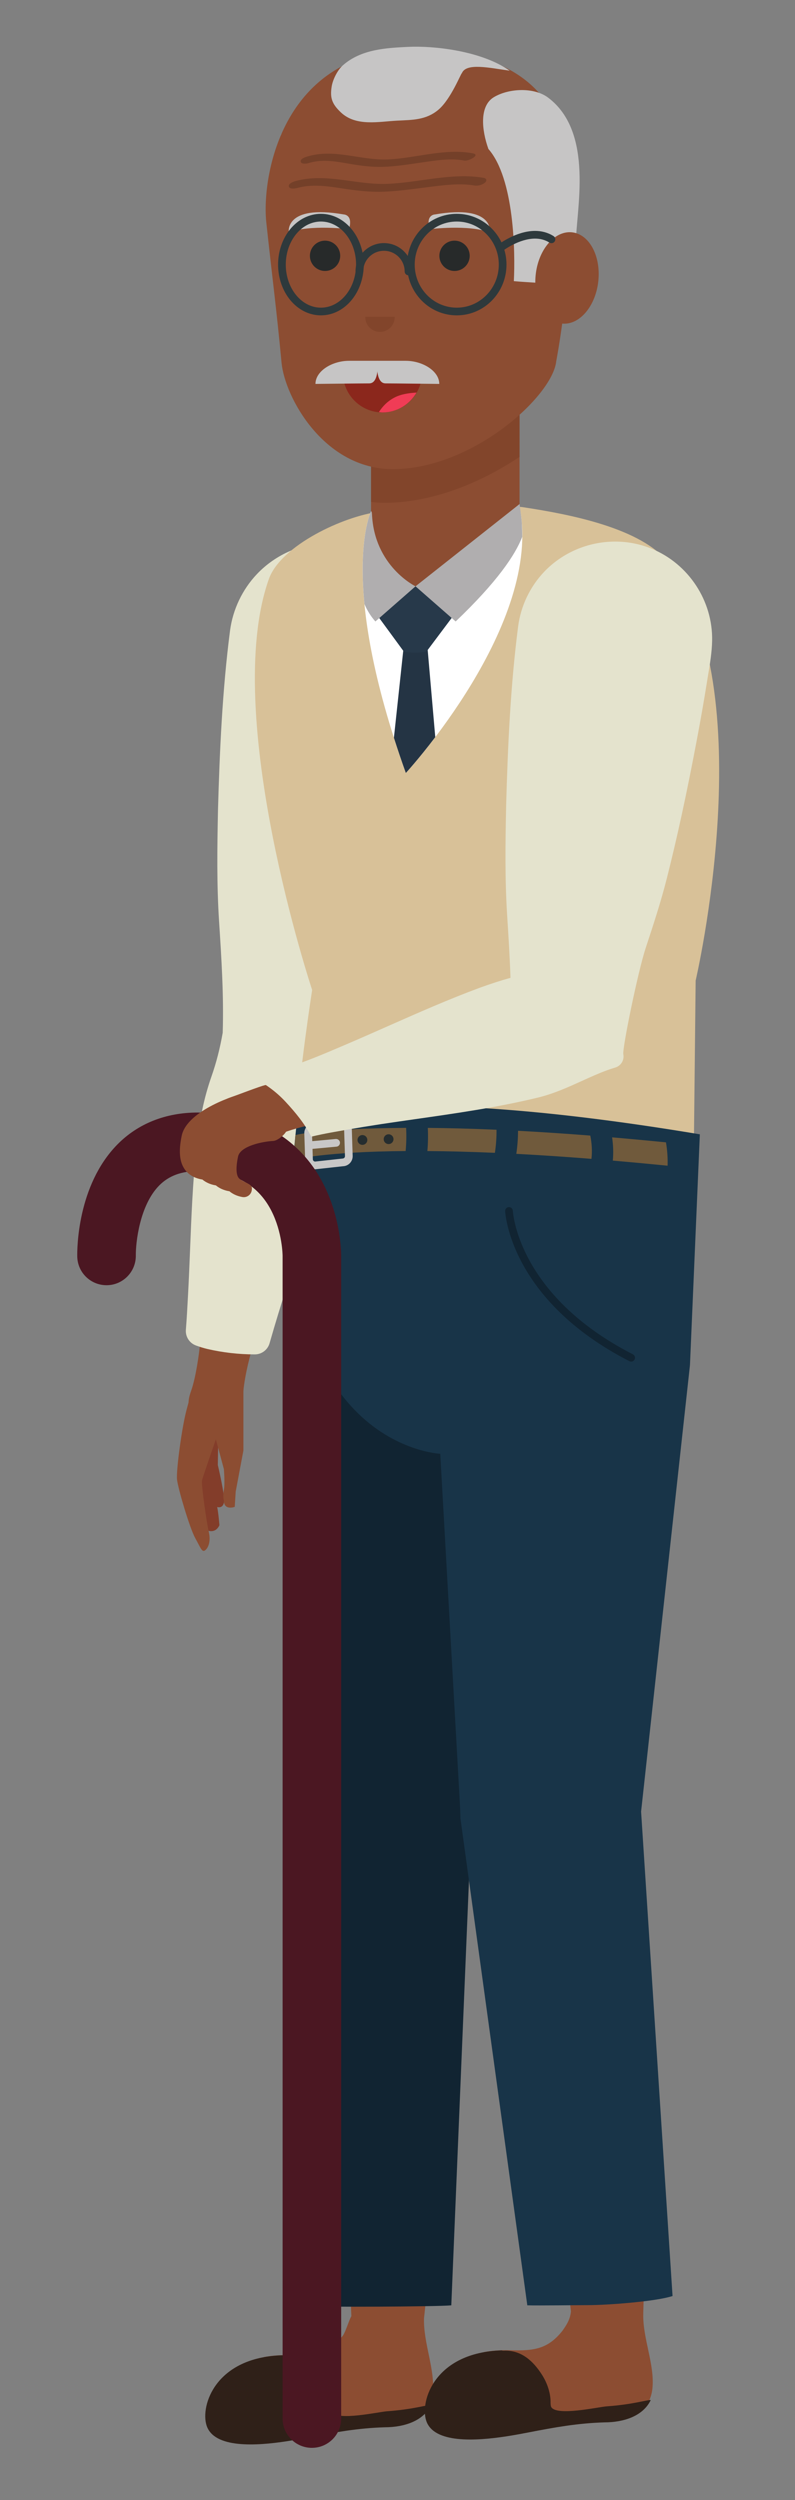 <?xml version="1.0" encoding="UTF-8" standalone="no"?>
<svg
   xmlns:dc="http://purl.org/dc/elements/1.1/"
   xmlns:cc="http://creativecommons.org/ns#"
   xmlns:rdf="http://www.w3.org/1999/02/22-rdf-syntax-ns#"
   xmlns:svg="http://www.w3.org/2000/svg"
   xmlns="http://www.w3.org/2000/svg"
   xmlns:sodipodi="http://sodipodi.sourceforge.net/DTD/sodipodi-0.dtd"
   xmlns:inkscape="http://www.inkscape.org/namespaces/inkscape"
   version="1.1"
   id="svg10781"
   xml:space="preserve"
   width="900"
   height="2829.333"
   viewBox="0 0 900 2829.333"
   sodipodi:docname="08. oudere man.svg"
   inkscape:version="1.0.1 (c497b03c, 2020-09-10)"><rect x="0" y="0" width="900" height="2829.333" fill="#808080" stroke="none"/><defs
     id="defs10785" /><sodipodi:namedview
     pagecolor="#ffffff"
     bordercolor="#666666"
     borderopacity="1"
     objecttolerance="10"
     gridtolerance="10"
     guidetolerance="10"
     inkscape:pageopacity="0"
     inkscape:pageshadow="2"
     inkscape:window-width="1771"
     inkscape:window-height="1229"
     id="namedview10783"
     showgrid="false"
     inkscape:zoom="0.25191929"
     inkscape:cx="1414.6666"
     inkscape:cy="1414.6666"
     inkscape:window-x="0"
     inkscape:window-y="23"
     inkscape:window-maximized="0"
     inkscape:current-layer="g10789" /><g
     id="g10789"
     inkscape:groupmode="layer"
     inkscape:label="ink_ext_XXXXXX"
     transform="matrix(1.333,0,0,-1.333,0,2829.333)"><g
       id="g10791"
       transform="matrix(0.127,0,0,0.127,-665.619,-187.073)"><path
         d="m 8076.52,2687.6 v 0 l 17.93,170.4 -511.09,15.7 7.42,-171.2 c -17.46,-30.2 -36.76,-100.8 -56.25,-129.3 -96.37,-122.4 -189.3,-136.2 -347.58,-131.4 -68,2.1 -128.12,-3 -182.11,-13.1 94.69,-6.9 191.8,-54.7 263.36,-123.1 l 40.78,-1.2 -1.36,-42.1 c 24.37,-30.5 43.83,-63.6 56.13,-98 32.42,-91.6 24.92,-182.3 153.75,-192.9 93.24,-7.8 179.1,-7.1 272.11,7.5 62.89,9.9 128.94,8.9 194.34,10.1 81.75,32.7 141.64,95.5 151.6,199.8 15.82,157.4 -64.1,335.4 -59.03,498.8"
         style="fill:#8c4d32;fill-opacity:1;fill-rule:nonzero;stroke:none"
         id="path10889" /><path
         d="m 7829.88,2066.8 c -55.93,-3.9 -333.43,-66.8 -370.86,-5.1 -5.23,8.7 -4.76,31.3 -4.76,37.4 -0.63,61.4 -23.71,125.7 -56.33,177.2 -59.14,93.3 -139.53,168.2 -258.13,162.5 -4.49,-0.2 -8.16,0.8 -11.44,2.2 -446.52,-13 -548.56,-337 -505.86,-469.4 49.77,-154.5 331.09,-136.7 535.43,-105.4 60.82,9.3 115.08,19.7 154.06,27.3 169.92,32.9 323.4,60.9 503.4,66.2 129.18,0.5 257.74,42.1 309.06,149.4 -29.41,0.6 -122.07,-30.1 -294.57,-42.3"
         style="fill:#2f2018;fill-opacity:1;fill-rule:nonzero;stroke:none"
         id="path10891" /><path
         d="m 9542.73,2720.4 h -0.15 l 4.88,170.8 -508.63,15.8 20.27,-172.3 c -5.15,-59.6 -36.64,-100.4 -56.01,-128.8 -96.37,-122.3 -189.34,-136.1 -347.58,-131.3 -68.01,2.1 -128.17,-3 -182.23,-13.1 94.69,-6.9 191.84,-54.7 263.36,-123.1 l 40.78,-1.2 -1.29,-42 c 24.38,-30.6 43.87,-63.7 56.06,-98.2 32.42,-91.5 25.04,-182.2 153.75,-192.9 93.24,-7.7 179.18,-7 272.11,7.7 63,9.8 129.02,8.8 194.45,10 81.64,32.7 141.56,95.4 151.64,199.8 15.66,157.5 -66.52,335.5 -61.41,498.8"
         style="fill:#8c4d32;fill-opacity:1;fill-rule:nonzero;stroke:none"
         id="path10893" /><path
         d="m 9298.32,2099.6 c -55.82,-4 -333.44,-66.8 -370.86,-5.1 -5.19,8.6 -4.65,31.4 -4.65,37.4 -0.7,61.4 -23.71,125.6 -56.36,177.2 -59.11,93.3 -139.54,168.2 -258.09,162.6 -4.53,-0.3 -8.28,0.6 -11.52,2.1 -446.57,-13.1 -548.52,-337 -505.9,-469.3 49.88,-154.5 331.09,-136.8 535.43,-105.6 60.82,9.4 115.19,19.8 154.06,27.4 170.04,32.9 323.4,60.9 503.4,66.2 129.3,0.4 257.73,42 309.06,149.4 -29.34,0.6 -121.99,-30.1 -294.57,-42.3"
         style="fill:#2f2018;fill-opacity:1;fill-rule:nonzero;stroke:none"
         id="path10895" /><path
         d="m 6881.6,13958.1 c -50.66,-391.6 -68.4,-789.2 -79.69,-1183.5 -5.19,-248.6 -9.1,-494.7 7,-743.1 16.56,-255 32.73,-507 24.06,-762.6 0.78,5.5 1.76,11 2.73,16.5 -19.1,-113.8 -44.76,-219.6 -82.93,-328.8 -54.37,-155.3 -80.19,-306.3 -97.73,-469.4 -32.81,-318.6 -36.33,-638.8 -53.52,-958.3 -7.57,-142.8 -14.14,-288.1 -35.66,-429.7 -9.14,-59.9 -19.96,-119.4 -36.13,-177.8 -8.28,-29.9 -21.92,-59.8 -26.02,-90.6 -16.17,-118.3 90.39,-221.9 208.32,-202.4 108.05,17.9 146.76,108.6 152.11,206.3 6.72,123.7 36.64,245 70.04,363.6 41.45,146.6 85.9,292.1 132.85,436.9 96.76,298.4 198.4,596.6 266.41,903.3 35.97,162.4 21.25,325.2 38.67,489.2 11.68,109.2 40.04,221.3 66.17,327.7 78.75,320.5 205.39,626.7 286.37,946.7 76.68,303.1 140.78,610.2 198.79,917.4 23.79,125.7 46.17,251.8 66.36,378.2 14.11,90.2 33.33,183.2 35.08,274.9 4.34,233.3 -139.14,451.9 -355,540.9 -217.77,89.8 -474.22,34.5 -636.09,-136.4 -82.74,-87.3 -136.33,-199.9 -152.19,-319"
         style="fill:#8c4d32;fill-opacity:1;fill-rule:nonzero;stroke:none"
         id="path10897" /><path
         d="m 7709.14,14508.6 c -81.05,33.5 -167.11,50.4 -255.66,50.4 -187.19,0 -367.35,-77 -494.42,-211.1 -97.15,-102.5 -160.86,-236.2 -179.53,-376.6 -52.42,-404.8 -69.61,-813 -80.55,-1194.5 -5.54,-264.5 -8.86,-503.6 7.23,-751.9 15.67,-242.9 31.95,-493.9 24.14,-743.1 -18.71,-106.4 -42.58,-199.1 -74.76,-291.2 -50.55,-144.3 -81.21,-291.6 -102.86,-492.9 -22.81,-221.1 -31.79,-445 -40.43,-661.6 -4.1,-100.6 -8.12,-201.2 -13.47,-301.7 l -0.55,-9.2 c -3.98,-76 -8.12,-152.6 -14.18,-228.9 -3.67,-46.1 23.91,-89.1 67.35,-104.9 20.19,-7.3 47.18,-16.6 77.38,-23.6 104.06,-23.9 207.34,-35.7 315.82,-36 h 0.27 c 45.9,0 86.33,30.4 98.91,74.6 38.51,134.6 79.22,268.2 121.13,397.1 l 35.35,108.7 c 85,260.5 172.74,529.8 233.6,804 24.06,108.8 27.38,215.1 30.47,317.8 1.83,63.3 3.71,123 10.03,182.8 10.43,97.2 35.67,199.9 60.12,299.1 l 3.71,14.9 c 39.3,160.1 92.39,321 143.64,476.6 50.19,152.2 102.1,309.6 142.57,469.5 69.26,273.9 132.89,567.4 200.12,923.5 26.13,138.2 47.93,262.8 66.84,381.2 2.93,18.6 6.05,37.2 9.18,55.8 12.65,75.3 25.74,153.1 27.18,233.2 5.28,276.3 -163,532.6 -418.63,638"
         style="fill:#e4e3cd;fill-opacity:1;fill-rule:nonzero;stroke:none"
         id="path10899" /><path
         d="m 6622.58,7957.4 c 0,0 55.74,-30.1 85.78,32.1 0,0 -6.45,83.6 -15.04,122.3 0,0 34.92,-13.1 45.04,27.8 10.19,41 -40.74,253 -40.74,253 l 4.29,246.6 -40.74,46.9 -124.33,-126.3 -23.6,-218.7 109.34,-383.7"
         style="fill:#833d2a;fill-opacity:1;fill-rule:nonzero;stroke:none"
         id="path10901" /><path
         d="m 6738.16,8155.5 c 0,0 -8.28,26.9 0,69.9 8.36,43 0,139.9 0,139.9 l -53.43,198.8 c 0,0 -86.21,-247.2 -92.62,-274.2 -6.45,-26.8 32.15,-290.3 45.12,-344.1 12.85,-53.8 2.03,-99.4 -21.06,-120.9 -23.01,-21.5 -30.51,8 -69.1,77.9 -38.59,69.9 -115.74,333.4 -122.19,392.6 -6.4,59.1 32.15,349.2 64.3,467.8 32.19,118.7 77.19,290.4 77.19,290.4 l 302.38,-91.4 v -473.3 l -51.48,-274.3 -6.41,-102.1 c 0,0 -72.7,-26.9 -72.7,43"
         style="fill:#8c4d32;fill-opacity:1;fill-rule:nonzero;stroke:none"
         id="path10903" /><path
         d="m 7226.72,10686.7 c 6.8,270.1 101.76,881.3 101.76,881.3 0,0 -611.18,1839.7 -289.53,2746.8 80.11,225.7 502.03,421.6 739.8,450.3 114.84,13.8 347.19,0 462.93,0 h 1.56 c 124.73,3.7 375.04,48.5 498.4,29.7 295.55,-45 795.24,-137.1 973.36,-377.1 630.4,-849.1 178.05,-2786.8 178.05,-2786.8 l -12.42,-1151.6 c 0,0 -2672.82,-539.7 -2653.91,207.4"
         style="fill:#d8c198;fill-opacity:1;fill-rule:nonzero;stroke:none"
         id="path10905" /><path
         d="m 7722.42,15623.7 v -825.1 c 0,-316.8 53.28,-573.8 327.39,-573.8 269.52,0 657.73,248.3 665.23,557.9 l 0.39,0.2 v 840.8 h -993.01"
         style="fill:#8c4d32;fill-opacity:1;fill-rule:nonzero;stroke:none"
         id="path10907" /><path
         d="m 7819.21,14824.6 c -62.33,0 -96.79,6 -96.79,6 v 238.8 c 46.38,-11 95.28,-16.9 146.64,-16.9 317.17,0 635.43,172.8 846.25,361.9 l -0.15,-283.1 c -405.46,-268.6 -739.04,-306.7 -895.95,-306.7"
         style="fill:#82452b;fill-opacity:1;fill-rule:nonzero;stroke:none"
         id="path10909" /><g
         id="g10911"
         transform="scale(1.097)"><path
           d="m 7350.13,16275.4 c -854.56,24.6 -978.71,-776.2 -949.19,-1051.7 37.38,-348.9 60.31,-509.7 92.99,-855.8 20.04,-212.3 259.37,-648.9 678.04,-648.9 486.26,0 975.32,445.8 996.44,657.9 0,0 74.97,386.9 74.33,734.6 -0.53,300 160.74,1133.6 -892.61,1163.9"
           style="fill:#8c4d32;fill-opacity:1;fill-rule:nonzero;stroke:none"
           id="path10913" /></g><g
         id="g10915"
         transform="scale(1.08)"><path
           d="m 7910.85,16237.3 c -90.14,-54.1 -76.36,-202.1 -33.85,-320.7 160.43,-182.9 166.83,-640.9 157.43,-818.2 107.87,-9.3 219.65,-11.7 327.59,-28.6 7.96,92.3 57.3,173.8 57.12,268.6 -0.4,193.1 115.76,680.3 -173.06,896.5 -86.92,65.1 -243.19,57.7 -335.23,2.4"
           style="fill:#c6c5c5;fill-opacity:1;fill-rule:nonzero;stroke:none"
           id="path10917" /></g><path
         d="m 7533.71,15696.7 c 0,-147.9 118.63,-267.9 265,-267.9 146.45,0 265.16,120 265.16,267.9 h -530.16"
         style="fill:#8b271c;fill-opacity:1;fill-rule:nonzero;stroke:none"
         id="path10919" /><path
         d="m 7876.37,15526.9 c -46.29,-25 -76.02,-56.9 -101.6,-95.7 8.04,-0.7 15.74,-2.4 23.94,-2.4 97.31,0 181.64,53.6 227.74,132.7 -52.35,-2.9 -106.02,-10.7 -150.08,-34.6"
         style="fill:#f03c56;fill-opacity:1;fill-rule:nonzero;stroke:none"
         id="path10921" /><g
         id="g10923"
         transform="scale(1.017)"><path
           d="m 7390.52,16200.4 c 0,-55 -44.66,-99.7 -99.69,-99.7 -55,0 -99.66,44.7 -99.66,99.7 0,55 44.66,99.6 99.66,99.6 55.03,0 99.69,-44.6 99.69,-99.6"
           style="fill:#272a2a;fill-opacity:1;fill-rule:nonzero;stroke:none"
           id="path10925" /></g><g
         id="g10927"
         transform="scale(1.017)"><path
           d="m 8241.98,16200.4 c 0,-55 -44.67,-99.7 -99.73,-99.7 -55.11,0 -99.74,44.7 -99.74,99.7 0,55 44.63,99.6 99.74,99.6 55.06,0 99.73,-44.6 99.73,-99.6"
           style="fill:#272a2a;fill-opacity:1;fill-rule:nonzero;stroke:none"
           id="path10929" /></g><g
         id="g10931"
         transform="scale(1.032)"><path
           d="m 7862.83,16137.4 c 0,0 253.32,32 390.27,-21.5 0,0 31.19,184.1 -356.59,116.9 0,0 -61.68,-1.3 -33.68,-95.4"
           style="fill:#c6c5c5;fill-opacity:1;fill-rule:nonzero;stroke:none"
           id="path10933" /></g><g
         id="g10935"
         transform="scale(1.032)"><path
           d="m 7340,16137.4 c 0,0 -253.17,32 -390.15,-21.5 0,0 -31.23,184.1 356.58,116.9 0,0 61.68,-1.3 33.57,-95.4"
           style="fill:#c6c5c5;fill-opacity:1;fill-rule:nonzero;stroke:none"
           id="path10937" /></g><path
         d="m 7782.03,15967.1 c -54.14,0 -98.2,44 -98.2,98.4 0,0.9 0.19,1.8 0.19,2.7 h 196.14 c 0,-0.9 0.27,-1.8 0.27,-2.7 0,-54.4 -44.02,-98.4 -98.4,-98.4"
         style="fill:#82452b;fill-opacity:1;fill-rule:nonzero;stroke:none"
         id="path10939" /><g
         id="g10941"
         transform="scale(1.021)"><path
           d="m 9052.55,15975.8 c -15.92,-165.2 -120.89,-291.8 -234.56,-282.9 -113.51,8.9 -192.57,150.1 -176.61,315.3 15.84,165.2 120.86,291.8 234.47,282.9 113.51,-9 192.54,-150 176.7,-315.3"
           style="fill:#8c4d32;fill-opacity:1;fill-rule:nonzero;stroke:none"
           id="path10943" /></g><g
         id="g10945"
         transform="scale(1.045)"><path
           d="m 6917.39,16200.2 c 94.63,26.1 190.43,12.2 285.74,-2.6 90.11,-13.9 178.53,-24.7 269.88,-21.1 93.8,3.6 186.94,17.4 279.97,29 96.05,12 201.75,27.2 298.16,10.5 22.29,-3.8 49.87,3.6 67.25,18.1 15.09,12.5 11.03,27.7 -8.33,31 -202.75,34.9 -414.62,-30.8 -617.29,-38.6 -198.94,-7.6 -389.02,72.2 -587.16,17.6 -12.33,-3.4 -46.75,-15.7 -41.65,-34.7 5.05,-18.9 41.1,-12.6 53.43,-9.2"
           style="fill:#744029;fill-opacity:1;fill-rule:nonzero;stroke:none"
           id="path10947" /></g><g
         id="g10949"
         transform="scale(1.055)"><path
           d="m 6923.73,16204.3 c 81.41,25.3 162.55,12.5 244.73,-1.9 75.78,-13.2 150.09,-24.3 227.24,-21.9 80.87,2.5 161.13,15.6 241.06,27.1 87.81,12.7 186.15,29.8 274.49,12.6 26.1,-5.1 104.08,36 54.79,45.6 -175.11,34.2 -360.28,-29.6 -535.15,-38.1 -176.13,-8.6 -342.83,71.8 -518.08,17.4 -11.39,-3.5 -43.57,-14.3 -38.76,-32.2 4.64,-17.4 38.35,-12.1 49.68,-8.6"
           style="fill:#744029;fill-opacity:1;fill-rule:nonzero;stroke:none"
           id="path10951" /></g><path
         d="m 8954.06,9077.1 c -186.21,6.1 -372.42,18.3 -555.31,50.5 -263.2,46.3 -515.35,129.4 -739.61,278.8 -139.49,92.9 -256.41,205.6 -373.75,319.5 -9.65,-31.8 -18.01,-64.3 -24.02,-97.8 -8.52,-46.3 -13.21,-97.4 -14.26,-143.1 l -58.28,-3369.9 -3.01,-59.7 101.91,-3285.7 c 89.15,-7.2 872.9,-4.3 971.29,5.2 l 134.26,3227 560.78,3075.2"
         style="fill:#112432;fill-opacity:1;fill-rule:nonzero;stroke:none"
         id="path10953" /><path
         d="m 9855,9060.2 c -38.55,-1 -76.48,-1.7 -112.62,-0.9 -157.07,3.4 -314.14,8.2 -471.25,11 -290.35,5.2 -585.43,6.8 -872.38,57.3 -86.02,15.1 -170.74,34.7 -253.83,58.7 l 173.24,-3089.2 2.07,-67.3 447.04,-3254.9 c 65.78,-2.2 343.39,1.3 405.35,1.3 128.94,0 450.31,23.5 565.93,60.9 L 9528.2,6075.4 9855,9060.2"
         style="fill:#183448;fill-opacity:1;fill-rule:nonzero;stroke:none"
         id="path10955" /><path
         d="m 7226.72,10686.7 c 0,0 477.66,286.2 2694.37,-83.7 L 9855,9060.2 8185.27,8467.4 c 0,0 -1217.03,51.4 -958.55,2219.3"
         style="fill:#183448;fill-opacity:1;fill-rule:nonzero;stroke:none"
         id="path10957" /><path
         d="m 8619.1,10089.6 c 0.13,-2.8 7.17,-150.8 114.83,-349.8 107.58,-199.1 316.12,-448.6 716.1,-653.4 12.65,-6.4 28.15,-1.4 34.63,11.2 6.48,12.7 1.48,28.2 -11.17,34.6 -391.28,200.5 -591.21,441.7 -694.3,632 -51.5,95.2 -78.7,177.8 -93.01,236.3 -7.16,29.2 -11.09,52.4 -13.23,68.2 -1.07,7.8 -1.69,13.8 -2.03,17.7 -0.18,2 -0.28,3.5 -0.34,4.4 l -0.06,0.9 -0.01,0.2 -5.93,-0.3 5.93,0.3 v 0 l -5.93,-0.3 5.93,0.3 c -0.63,14.2 -12.66,25.2 -26.85,24.5 -14.2,-0.6 -25.19,-12.6 -24.56,-26.8"
         style="fill:#112432;fill-opacity:1;fill-rule:nonzero;stroke:none"
         id="path10959" /><path
         d="m 7956.91,10646.2 c -557.3,-3.8 -725.31,-44.2 -740.03,-48.1 l -13.52,-163.9 c 3.48,0.9 213.59,53 750.27,57.1 4.96,51.6 5.94,103.2 3.28,154.9"
         style="fill:#705a3c;fill-opacity:1;fill-rule:nonzero;stroke:none"
         id="path10961" /><path
         d="m 8561.37,10633.6 c -171.49,7.5 -324.18,11.3 -459.42,12.4 2.54,-51.7 1.57,-103.3 -2.85,-154.8 132.54,-1 282.62,-4.6 451.45,-11.9 7.61,50.6 11.48,102.7 10.82,154.3"
         style="fill:#705a3c;fill-opacity:1;fill-rule:nonzero;stroke:none"
         id="path10963" /><path
         d="m 9694.61,10549.4 c -125.43,12.4 -245.74,23.6 -360.23,33.3 7.5,-51.6 9.57,-103.6 4.68,-155.4 116.21,-10 238.56,-21.4 366.37,-34.1 1.64,52.2 -2.15,104.5 -10.82,156.2"
         style="fill:#705a3c;fill-opacity:1;fill-rule:nonzero;stroke:none"
         id="path10965" /><path
         d="m 9188.52,10594.6 c -174.14,13.6 -335.51,24.2 -483.25,32 -0.07,-51.6 -4.06,-103.3 -11.48,-154.2 152.89,-8 320.59,-19 502.54,-33.4 5.74,51.5 2.5,103.7 -7.81,155.6"
         style="fill:#705a3c;fill-opacity:1;fill-rule:nonzero;stroke:none"
         id="path10967" /><path
         d="m 7697.34,10568.3 c 1.68,-18 -11.56,-34 -29.68,-35.6 -18.05,-1.7 -33.91,11.6 -35.59,29.6 -1.64,18.1 11.6,34.1 29.65,35.7 18.12,1.6 34.1,-11.7 35.62,-29.7"
         style="fill:#252d2f;fill-opacity:1;fill-rule:nonzero;stroke:none"
         id="path10969" /><path
         d="m 7872.38,10573.5 c 1.64,-18 -11.6,-34 -29.61,-35.6 -18.12,-1.7 -34.02,11.6 -35.7,29.6 -1.64,18.1 11.6,34.1 29.65,35.7 18.12,1.7 34.1,-11.6 35.66,-29.7"
         style="fill:#252d2f;fill-opacity:1;fill-rule:nonzero;stroke:none"
         id="path10971" /><path
         d="m 7548.01,10457.2 c 0.27,-8.6 -6.45,-15.9 -17.15,-16.3 l -182.34,-20 c -8.36,0.1 -15.2,6.8 -15.39,15.1 l -2.23,69.7 160.27,14.8 c 14.22,1.3 24.57,13.9 23.32,28.1 -1.36,14.1 -13.86,24.1 -27.97,23.2 l -157.26,-14.6 -1.8,53.2 c -0.27,8.7 6.56,15.9 17.19,16.4 l 181.6,20 c 8.67,0.3 15.9,-6.5 16.21,-15.2 z m -25.28,240.9 -0.07,-0.1 -181.72,-19.9 c -36.96,-1.2 -66.06,-32.3 -64.89,-69.3 l 5.63,-174.4 c 1.17,-37 32.27,-66.2 69.18,-64.9 h 0.98 l 182.69,20.1 c 37.03,1.2 66.1,32.2 64.92,69.2 l -5.54,174.5 c -1.29,36.9 -32.19,66 -71.18,64.8"
         style="fill:#c8c7c7;fill-opacity:1;fill-rule:nonzero;stroke:none"
         id="path10973" /><path
         d="m 9438.75,8194.7 v 0 -0.9 z"
         style="fill:#4f2e2d;fill-opacity:1;fill-rule:nonzero;stroke:none"
         id="path10975" /><path
         d="m 8715.43,14799.4 c 0,0 -632.58,-556.3 -695.7,-545.8 -320.9,53.1 -297.31,514.8 -297.31,514.8 0,0 -227.34,-466.6 232.58,-1749.9 0,0 919.92,997.1 760.43,1780.9"
         style="fill:#ffffff;fill-opacity:1;fill-rule:nonzero;stroke:none"
         id="path10977" /><path
         d="m 8151.84,13258.3 -51.64,593.1 h -160.9 l -64.03,-597.4 c 23.99,-75.2 50.39,-153.7 79.73,-235.5 0,0 84.06,91.3 196.84,239.8"
         style="fill:#243444;fill-opacity:1;fill-rule:nonzero;stroke:none"
         id="path10979" /><path
         d="m 7735.47,14161.6 111.56,118.8 c 51.06,-28.5 113.44,-13 172.7,-14.5 62.46,-1.6 121.75,-18.5 172.65,14.8 l 111.57,-119.1 c 13.04,-13.7 13.04,-36.4 0,-50.2 l -208.25,-277.9 c -12.93,-13.8 -143.63,-13.8 -156.64,0 l -203.59,277.9 c -12.97,13.8 -12.97,36.5 0,50.2"
         style="fill:#27394a;fill-opacity:1;fill-rule:nonzero;stroke:none"
         id="path10981" /><path
         d="m 8019.73,14266.4 268.43,-235.1 c 278.4,265.6 399.03,445.9 445.2,566 0,0 -0.86,71.5 -3.59,104.3 -2.74,32.8 -14.34,114.8 -14.34,114.8 l -695.7,-550"
         style="fill:#b0aeaf;fill-opacity:1;fill-rule:nonzero;stroke:none"
         id="path10983" /><path
         d="m 7728.55,14750.4 c -0.5,11.2 -2.73,16.8 -6.13,18 0,-0.1 -87.11,-179.5 -44.14,-620.7 17.93,-41.9 41.8,-81.3 73.09,-116.4 l 268.36,235.1 c 0,0 -276.68,133.7 -291.18,484"
         style="fill:#b0aeaf;fill-opacity:1;fill-rule:nonzero;stroke:none"
         id="path10985" /><g
         id="g10987"
         transform="scale(1.028)"><path
           d="m 7439.56,15969.9 h -25.03 c 0.01,-78.6 -26.58,-149.4 -68.51,-199.8 -20.95,-25.2 -45.67,-45.3 -72.72,-59 -27.09,-13.8 -56.45,-21.3 -87.39,-21.3 -30.93,0 -60.28,7.5 -87.34,21.3 -40.56,20.6 -75.9,55.6 -101.07,100.4 -25.18,44.9 -40.1,99.4 -40.1,158.4 -0.03,78.6 26.56,149.3 68.47,199.7 20.95,25.2 45.66,45.3 72.7,59.1 27.06,13.7 56.41,21.2 87.34,21.2 30.94,0 60.3,-7.5 87.39,-21.2 40.57,-20.6 75.93,-55.6 101.12,-100.5 25.18,-44.8 40.11,-99.3 40.11,-158.3 h 25.03 25.02 c -0.02,89.9 -30.2,171.7 -80.07,231.7 -24.94,30 -54.88,54.6 -88.52,71.7 -33.61,17.1 -70.98,26.7 -110.08,26.7 -39.1,0 -76.44,-9.6 -110.05,-26.7 -50.45,-25.7 -92.53,-68.1 -122.02,-120.6 -29.5,-52.5 -46.49,-115.4 -46.5,-182.8 0.03,-89.9 30.18,-171.7 80.03,-231.8 24.94,-30 54.86,-54.5 88.49,-71.6 33.61,-17.2 70.95,-26.7 110.05,-26.7 39.1,0 76.47,9.5 110.08,26.7 50.47,25.6 92.56,68 122.08,120.5 29.5,52.6 46.51,115.5 46.51,182.9 h -25.02"
           style="fill:#2e393c;fill-opacity:1;fill-rule:nonzero;stroke:none"
           id="path10989" /></g><g
         id="g10991"
         transform="scale(1.028)"><path
           d="m 8368.04,15969.9 h -25.03 c -0.01,-77.6 -30.7,-147.6 -80.26,-198.3 -49.6,-50.6 -117.69,-81.8 -193.13,-81.8 -75.48,0 -143.62,31.2 -193.26,81.8 -49.6,50.7 -80.3,120.7 -80.31,198.3 0.01,77.6 30.71,147.5 80.31,198.2 49.64,50.7 117.78,81.8 193.26,81.8 75.44,0 143.53,-31.1 193.13,-81.8 49.57,-50.7 80.25,-120.6 80.26,-198.2 h 25.03 25.03 c 0.01,90.9 -36.09,173.5 -94.53,233.2 -58.39,59.8 -139.5,96.9 -228.92,96.9 -89.46,0 -170.63,-37.1 -229.04,-96.9 -58.48,-59.7 -94.6,-142.3 -94.59,-233.2 -0.01,-91 36.11,-173.6 94.59,-233.3 58.41,-59.7 139.58,-96.9 229.04,-96.8 89.42,-0.1 170.53,37.1 228.92,96.8 58.45,59.8 94.54,142.4 94.53,233.3 h -25.03"
           style="fill:#2e393c;fill-opacity:1;fill-rule:nonzero;stroke:none"
           id="path10993" /></g><g
         id="g10995"
         transform="scale(1.016)"><path
           d="m 7549.19,16113.4 c 0.01,37.6 15.18,71.4 39.87,96.1 24.73,24.6 58.64,39.8 96.42,39.8 37.8,0 71.76,-15.2 96.52,-39.8 24.73,-24.7 39.92,-58.6 39.93,-96.1 0,-14 11.34,-25.4 25.33,-25.4 13.98,0 25.31,11.4 25.31,25.4 0.01,51.4 -20.99,98.2 -54.81,131.9 -33.79,33.8 -80.7,54.7 -132.28,54.7 -51.56,0 -98.46,-20.9 -132.21,-54.7 -33.77,-33.7 -54.73,-80.5 -54.72,-131.9 0,-14 11.33,-25.4 25.32,-25.4 13.98,0 25.32,11.4 25.32,25.4"
           style="fill:#2e393c;fill-opacity:1;fill-rule:nonzero;stroke:none"
           id="path10997" /></g><g
         id="g10999"
         transform="scale(1.021)"><path
           d="m 8426.17,16169.2 h -0.01 0.01 v 0 h -0.01 0.01 c 0.81,0.6 27.74,21.2 67.63,41.2 39.86,20.1 92.66,39.3 143.98,39.2 32.52,-0.1 64.21,-7.3 94.11,-26.1 11.76,-7.5 27.31,-4 34.75,7.8 7.43,11.7 3.93,27.3 -7.84,34.7 -38.86,24.6 -80.96,34 -121.02,34 -64.54,-0.2 -124.4,-23.2 -168.68,-45.6 -44.25,-22.5 -72.94,-44.7 -73.81,-45.4 -10.99,-8.5 -12.99,-24.4 -4.46,-35.3 8.53,-11 24.36,-13 35.34,-4.5"
           style="fill:#2e393c;fill-opacity:1;fill-rule:nonzero;stroke:none"
           id="path11001" /></g><path
         d="m 7575.66,15773.9 c -114.88,0 -224.96,-69.1 -224.96,-154.5 0,0 310,3.5 359.53,3.5 70.28,0 55.24,151 55.24,151 h -189.81"
         style="fill:#c6c5c5;fill-opacity:1;fill-rule:nonzero;stroke:none"
         id="path11003" /><path
         d="m 7953.63,15773.9 c 114.89,0 225,-69.1 225,-154.5 0,0 -310.04,3.5 -359.57,3.5 -70.23,0 -55.27,151 -55.27,151 h 189.84"
         style="fill:#c6c5c5;fill-opacity:1;fill-rule:nonzero;stroke:none"
         id="path11005" /><g
         id="g11007"
         transform="scale(1.061)"><path
           d="m 6714.24,16300 c -2.83,-6.4 -5.04,-12.1 -6.14,-16.5 1.88,5.9 4.16,10.9 6.14,16.5"
           style="fill:#e5e4e4;fill-opacity:1;fill-rule:nonzero;stroke:none"
           id="path11009" /></g><g
         id="g11011"
         transform="scale(1.097)"><path
           d="m 7884.85,16147 c -173.59,122.1 -464.91,153 -620.73,145.1 -127.97,-6.5 -285.19,-12.9 -397.78,-113.7 -30.93,-27.6 -60.37,-85.5 -66.95,-128.5 -10.29,-67.1 0.17,-104.2 56.73,-157.5 92.26,-86.9 231.37,-55.4 342.81,-49.8 92.8,4.7 175,2.9 250.42,65.8 77.49,64.8 139.5,226.3 143.84,223.2 26.02,64.9 167.29,32.8 291.66,15.4"
           style="fill:#c6c5c5;fill-opacity:1;fill-rule:nonzero;stroke:none"
           id="path11013" /></g><path
         d="m 7326.68,1822.2 c -108.05,0 -195.74,87.7 -195.74,195.8 v 7771.7 c 0,2.9 -0.78,158.5 -76.49,304.9 -91.48,176.6 -252.07,262.5 -491.01,262.5 -109.34,0 -193.6,-31.3 -257.54,-95.9 -131.25,-132.8 -157.58,-383.3 -156.56,-468.5 1.17,-107.9 -85.12,-196.8 -192.86,-198.4 -1.09,0 -2.03,0 -3,0 -106.53,0 -193.71,84.9 -195.78,191.8 -0.9,47.7 -0.98,474.5 267.77,748.4 137.58,140.2 323.59,214.2 537.97,214.2 284.06,0 514.1,-87.1 683.75,-259 277.61,-281.1 275.54,-685.4 275.39,-702.6 V 2018 c 0,-108.1 -87.7,-195.8 -195.9,-195.8"
         style="fill:#4b1722;fill-opacity:1;fill-rule:nonzero;stroke:none"
         id="path11015" /><path
         d="m 8736.8,11317.6 c -0.82,-4.8 -1.76,-9.4 -2.66,-14.2 v -2.4 c 0.78,5.5 1.76,11 2.66,16.6"
         style="fill:#e7aa8d;fill-opacity:1;fill-rule:nonzero;stroke:none"
         id="path11017" /><path
         d="m 8939.53,11629.3 c -163.28,-19.7 -310.23,-63.2 -464.37,-119.3 -300.36,-111.1 -589.34,-249.1 -883.6,-374.7 -131.56,-56.1 -264.88,-114.3 -401.48,-157.4 -57.66,-18.2 -115.94,-34.7 -175.47,-45.9 -30.39,-5.8 -201.52,-72 -230.98,-81.8 -113.2,-37.7 -21.09,-113.9 48.36,-211.1 63.75,-89.1 162.23,-83.8 252.27,-45.5 113.9,48.5 236.01,75.1 357.22,97.4 149.89,27.6 300.04,51.8 450.79,73.5 310.43,44.8 622.93,85.1 928.12,159.3 161.56,39.2 301.29,124.4 456.09,181 18.75,6.8 37.93,12.7 57.11,18.6 -36.13,186.8 -68.36,375.4 -92.54,568 -99.8,-28.5 -197.22,-49.5 -301.52,-62.1"
         style="fill:#8c4d32;fill-opacity:1;fill-rule:nonzero;stroke:none"
         id="path11019" /><path
         d="m 9571.05,14445.6 c -217.77,89.8 -474.33,34.5 -636.09,-136.4 -82.69,-87.3 -136.41,-199.8 -152.19,-319 -50.66,-391.6 -68.51,-789.2 -79.72,-1183.5 -5.28,-248.5 -9.07,-494.7 7.03,-743 16.48,-254.3 32.54,-505.5 24.06,-760.3 0.9,4.8 1.84,9.4 2.66,14.2 -0.9,-5.6 -1.88,-11.1 -2.66,-16.6 v 2.4 c -0.98,-5.7 -2.03,-11.2 -3.01,-16.7 183.44,-63.3 366.96,-117.4 550.55,-167.5 13.91,90.2 36.33,181.2 57.7,268.3 78.82,320.6 205.46,626.8 286.32,946.7 76.72,303.1 140.82,610.2 198.91,917.4 23.75,125.8 46.21,251.8 66.29,378.2 14.18,90.2 33.36,183.2 35.04,274.9 4.53,233.4 -139.14,452 -354.89,540.9"
         style="fill:#e7aa8d;fill-opacity:1;fill-rule:nonzero;stroke:none"
         id="path11021" /><path
         d="m 9600.51,14517 c -77.97,32.1 -160.67,48.4 -245.94,48.4 -180.08,0 -353.44,-74 -475.62,-203.1 -93.44,-98.6 -154.85,-227.1 -172.78,-362.3 -52.22,-403.6 -69.45,-811 -80.27,-1191.7 -5.59,-263.8 -8.91,-502.3 7.11,-749.6 8.04,-124.3 16.83,-266.3 21.83,-409.5 -65.78,-18.3 -133.79,-40.4 -206.52,-66.8 -207.5,-76.8 -411.95,-167.3 -609.69,-254.7 -92.26,-40.9 -184.61,-81.7 -277.38,-121.4 l -29.02,-12.4 c -119.18,-50.9 -242.39,-103.5 -365.35,-142.4 -67.11,-21.1 -118.56,-34.6 -166.68,-43.7 -13.17,-2.5 -35.79,-9.7 -71.53,-22.4 79.81,-41.4 154.03,-91.7 222.07,-165 65.67,-70.9 129.18,-147.3 171.56,-233 44.73,10.4 89.46,19.7 133.21,27.7 143.24,26.3 293.9,50.9 447.77,72.9 l 113.48,16.3 c 270.51,38.6 550.27,78.4 821.83,144.4 105.94,25.8 201.53,69.3 294.07,111.3 58.08,26.3 112.97,51.3 170.35,72.2 16.56,6.1 33.71,11.4 53.4,17.5 37.61,11.7 60.43,49.7 52.93,88.4 -7.54,39.2 97.81,553.4 149.25,709.5 50.08,151.8 101.84,308.7 141.96,467.7 69.22,273.5 132.73,566.4 199.88,922 26.09,137.9 47.93,262.4 66.76,380.5 2.89,18.5 6.01,37.2 9.14,56 12.46,74.4 25.37,151.2 26.87,229.5 5,265.6 -156.87,512.3 -402.69,613.7"
         style="fill:#e4e3cd;fill-opacity:1;fill-rule:nonzero;stroke:none"
         id="path11023" /><path
         d="m 7160.86,10641.5 c -1.33,29.7 -271.17,232.8 -297.5,231.6 -30.7,-1.4 -371.45,-107.5 -407.19,-279.7 -21.09,-101.5 -15.12,-172.2 18.71,-222.2 24.92,-37 63.91,-60.5 115.82,-69.9 l 0.51,-0.1 2.54,0.1 c 23.09,-19.3 51.91,-32.8 87.3,-39.2 l 0.51,-0.1 2.54,0.1 c 23.05,-19.3 51.92,-32.8 87.31,-39.2 h 0.47 c 0.85,-0.2 1.64,0.1 2.61,0 23.01,-19.3 51.84,-32.8 87.23,-39.2 h 0.51 c 29.14,-5.1 56.87,14.4 62.15,43.5 5.35,29.3 -3.13,36.4 -46.49,57.3 -27.46,13.3 -37.42,21.7 -42.58,29.5 -11.05,16.3 -20.35,53.7 -2.42,139.9 14.81,71.5 165.43,101.5 236.09,104.8 29.81,1.4 93.25,53.1 91.88,82.8"
         style="fill:#8c4d32;fill-opacity:1;fill-rule:nonzero;stroke:none"
         id="path11025" /></g></g></svg>
